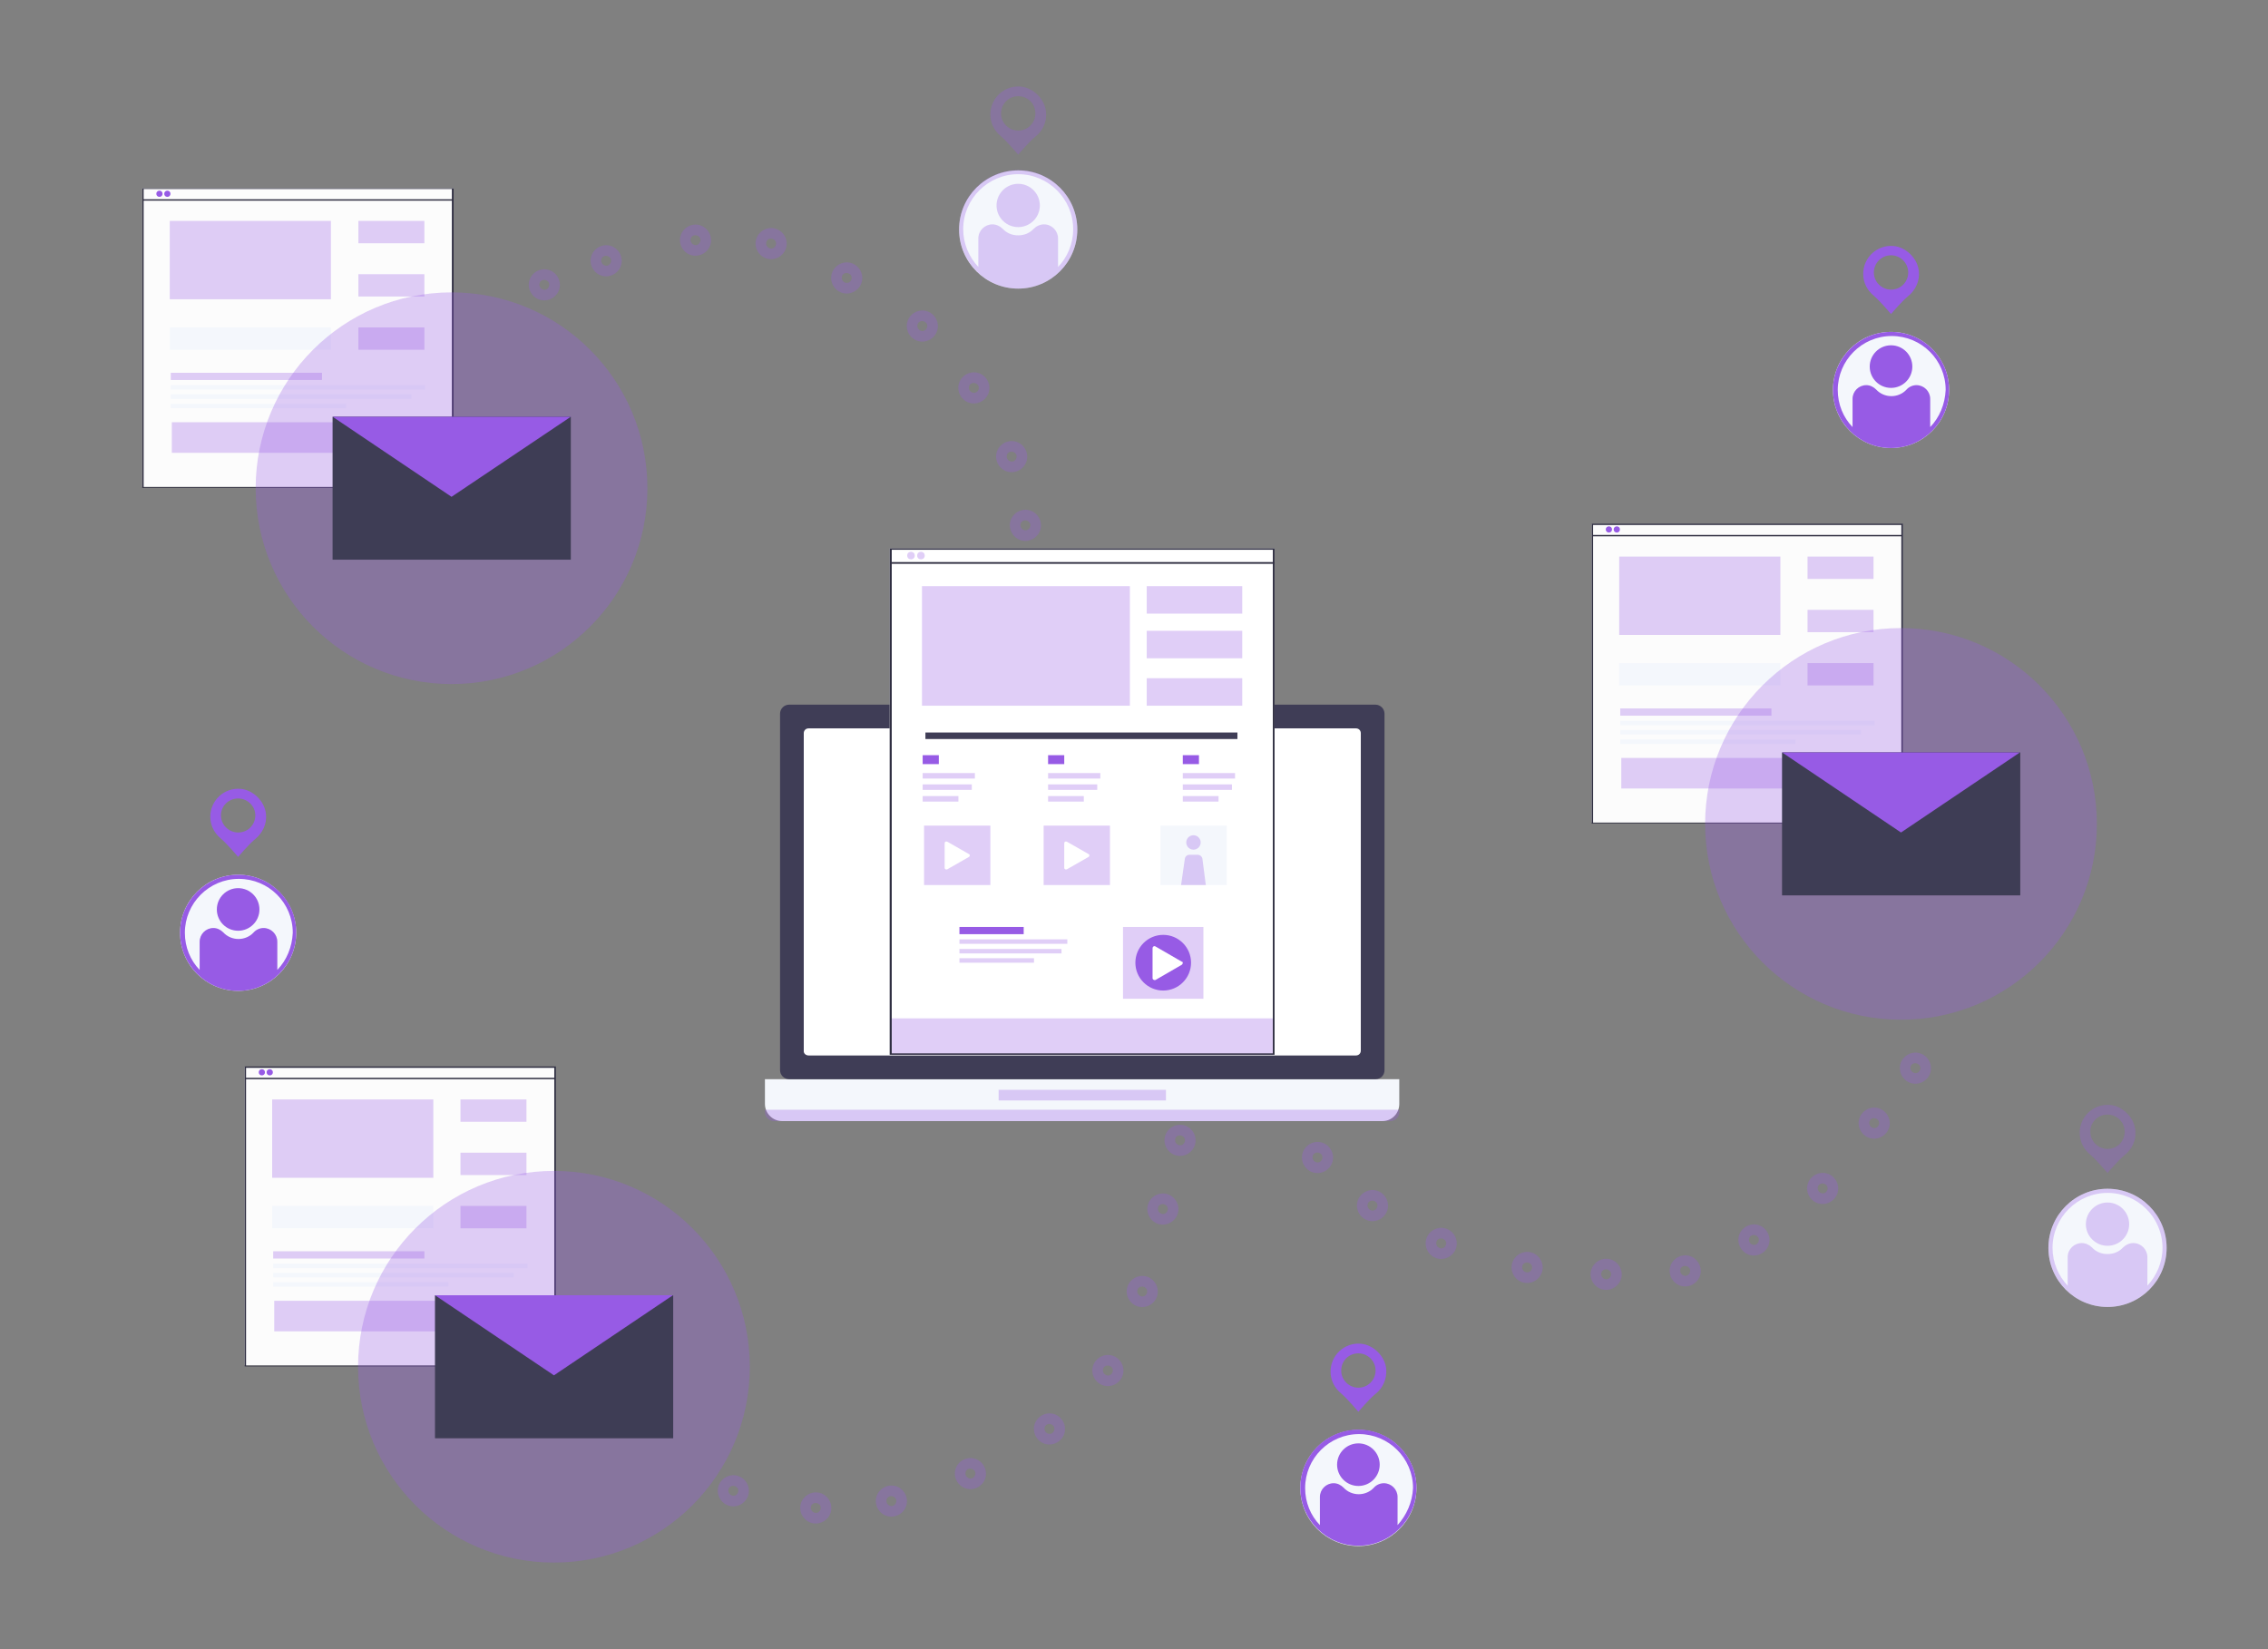 <?xml version="1.0" encoding="utf-8"?>
<!-- Generator: Adobe Illustrator 25.2.1, SVG Export Plug-In . SVG Version: 6.00 Build 0)  -->
<svg version="1.1" id="Слой_1" xmlns="http://www.w3.org/2000/svg" xmlns:xlink="http://www.w3.org/1999/xlink" x="0px" y="0px"
	 viewBox="0 0 660 480" style="enable-background:new 0 0 660 480;" xml:space="preserve">
<rect x="0" y="0" width="660" height="480" fill="#808080" stroke="none"/>
<style type="text/css">
	.st0{fill:#F4F7FC;}
	.st1{opacity:0.3;fill:#975BE5;enable-background:new    ;}
	.st2{fill:#FFFFFF;}
	.st3{fill:#3F3D56;}
	.st4{fill:#2F2E41;}
	.st5{fill:#975BE5;}
	.st6{opacity:0.3;enable-background:new    ;}
	.st7{fill:#FCFCFC;}
	.st8{opacity:0.3;fill:#3F3D56;enable-background:new    ;}
</style>
<g>
	<g>
		<path class="st0" d="M402.3,326.3H227.6c-2.7,0-5-2.2-5-5v-7.2h184.6v7.2C407.2,324.1,405,326.3,402.3,326.3z"/>
		<path class="st1" d="M404.6,326.3H225.2c-1.4,0-2.6-1.2-2.6-2.6V323h184.6v0.7C407.2,325.1,406.1,326.3,404.6,326.3z"/>
		<rect x="290.6" y="317.2" class="st1" width="48.7" height="3.1"/>
		<g>
			<rect x="230.4" y="208.5" class="st2" width="169.1" height="102.2"/>
			<path class="st3" d="M400.3,314.1H229.6c-1.4,0-2.6-1.2-2.6-2.6V207.7c0-1.4,1.2-2.6,2.6-2.6h170.7c1.4,0,2.6,1.2,2.6,2.6v103.8
				C402.9,312.9,401.8,314.1,400.3,314.1z M235.3,307.2h159.3c0.8,0,1.4-0.6,1.4-1.4v-92.4c0-0.8-0.6-1.4-1.4-1.4H235.3
				c-0.8,0-1.4,0.6-1.4,1.4v92.4C233.8,306.6,234.5,307.2,235.3,307.2z"/>
		</g>
	</g>
	<g>
		<path class="st2" d="M370.9,307h-112V159.6h112V307z"/>
		<rect x="259.5" y="296.4" class="st1" width="111.1" height="10.6"/>
		<path class="st4" d="M370.9,307h-112V159.6h112V307z M259.5,306.6h110.9V160H259.5V306.6z"/>
		<rect x="259.3" y="163.6" class="st4" width="111.5" height="0.5"/>
		<circle class="st1" cx="265.1" cy="161.7" r="1.1"/>
		<circle class="st1" cx="268" cy="161.7" r="1.1"/>
		<rect x="269.3" y="213.2" class="st3" width="90.8" height="1.9"/>
		<g>
			<rect x="279.2" y="269.8" class="st5" width="18.7" height="2.1"/>
			<rect x="279.2" y="273.4" class="st1" width="31.4" height="1.3"/>
			<rect x="279.2" y="276.2" class="st1" width="29.7" height="1.3"/>
			<rect x="279.2" y="278.9" class="st1" width="21.7" height="1.3"/>
		</g>
		<g>
			<rect x="326.8" y="269.8" class="st1" width="23.4" height="20.9"/>
			<circle class="st5" cx="338.5" cy="280.2" r="8.1"/>
			<path class="st2" d="M343.9,280.8l-7.6,4.4c-0.4,0.2-0.9-0.1-0.9-0.5v-8.7c0-0.5,0.5-0.8,0.9-0.5l7.6,4.4
				C344.3,279.9,344.3,280.5,343.9,280.8z"/>
		</g>
		<g>
			<rect x="337.7" y="240.3" class="st0" width="19.3" height="17.3"/>
			<circle class="st1" cx="347.3" cy="245.2" r="2.1"/>
			<path class="st1" d="M350.9,257.6h-7.2l1.1-7.7c0.1-0.6,0.6-1.1,1.3-1.1h2.5c0.6,0,1.2,0.5,1.3,1.1L350.9,257.6z"/>
		</g>
		<g>
			<g class="st6">
				<rect x="268.5" y="225" class="st5" width="15.2" height="1.6"/>
				<rect x="268.5" y="228.3" class="st5" width="14.3" height="1.6"/>
				<rect x="268.5" y="231.7" class="st5" width="10.4" height="1.6"/>
			</g>
			<rect x="268.5" y="219.8" class="st5" width="4.7" height="2.6"/>
		</g>
		<g>
			<g class="st6">
				<rect x="305" y="225" class="st5" width="15.2" height="1.6"/>
				<rect x="305" y="228.3" class="st5" width="14.3" height="1.6"/>
				<rect x="305" y="231.7" class="st5" width="10.4" height="1.6"/>
			</g>
			<rect x="305" y="219.8" class="st5" width="4.7" height="2.6"/>
		</g>
		<g>
			<g class="st6">
				<rect x="344.2" y="225" class="st5" width="15.2" height="1.6"/>
				<rect x="344.2" y="228.3" class="st5" width="14.3" height="1.6"/>
				<rect x="344.2" y="231.7" class="st5" width="10.4" height="1.6"/>
			</g>
			<rect x="344.2" y="219.8" class="st5" width="4.7" height="2.6"/>
		</g>
		<g>
			<rect x="268.9" y="240.3" class="st1" width="19.3" height="17.3"/>
			<path class="st2" d="M282,249.4l-6.3,3.6c-0.3,0.2-0.8,0-0.8-0.4v-7.2c0-0.4,0.4-0.6,0.8-0.4l6.3,3.6
				C282.3,248.7,282.3,249.2,282,249.4z"/>
		</g>
		<g>
			<rect x="303.7" y="240.3" class="st1" width="19.3" height="17.3"/>
			<path class="st2" d="M316.8,249.4l-6.3,3.6c-0.3,0.2-0.8,0-0.8-0.4v-7.2c0-0.4,0.4-0.6,0.8-0.4l6.3,3.6
				C317.1,248.7,317.1,249.2,316.8,249.4z"/>
		</g>
		<g>
			<rect x="268.3" y="170.6" class="st1" width="60.5" height="34.8"/>
			<rect x="333.7" y="170.6" class="st1" width="27.8" height="8"/>
			<rect x="333.7" y="183.6" class="st1" width="27.8" height="8"/>
			<rect x="333.7" y="197.4" class="st1" width="27.8" height="8"/>
		</g>
	</g>
	<g>
		<path class="st7" d="M132,141.7H41.4V54.8H132V141.7z"/>
		<path class="st4" d="M132,142H41.4V54.8H132V142z M41.8,141.8h89.7V55H41.8V141.8z"/>
		<rect x="41.7" y="58" class="st4" width="90.1" height="0.4"/>
		<circle class="st5" cx="46.4" cy="56.4" r="0.9"/>
		<circle class="st5" cx="48.7" cy="56.4" r="0.9"/>
		<rect x="50" y="122.9" class="st1" width="73.4" height="8.9"/>
		<g>
			<rect x="49.7" y="108.5" class="st1" width="44" height="2.1"/>
			<rect x="49.7" y="112.1" class="st0" width="74" height="1.3"/>
			<rect x="49.7" y="114.8" class="st0" width="70" height="1.3"/>
			<rect x="49.7" y="117.5" class="st0" width="51" height="1.3"/>
		</g>
		<rect x="49.4" y="64.3" class="st1" width="46.9" height="22.8"/>
		<rect x="49.4" y="95.3" class="st0" width="46.9" height="6.5"/>
		<rect x="104.3" y="64.3" class="st1" width="19.2" height="6.5"/>
		<rect x="104.3" y="79.8" class="st1" width="19.2" height="6.5"/>
		<rect x="104.3" y="95.3" class="st1" width="19.2" height="6.5"/>
	</g>
	<circle class="st1" cx="131.4" cy="142.1" r="57"/>
	<g>
		<g>
			<rect x="96.8" y="121.3" class="st3" width="69.3" height="41.6"/>
			<rect x="96.8" y="121.3" class="st8" width="69.3" height="41.6"/>
		</g>
		<polygon class="st5" points="131.4,144.6 96.8,121.3 166.1,121.3 		"/>
	</g>
	<g>
		<path class="st7" d="M161.8,397.4H71.2v-86.9h90.6V397.4z"/>
		<path class="st4" d="M161.8,397.7H71.2v-87.3h90.6V397.7z M71.6,397.5h89.7v-86.7H71.6V397.5z"/>
		<rect x="71.5" y="313.7" class="st4" width="90.1" height="0.4"/>
		<circle class="st5" cx="76.2" cy="312.1" r="0.9"/>
		<circle class="st5" cx="78.5" cy="312.1" r="0.9"/>
		<rect x="79.8" y="378.6" class="st1" width="73.4" height="8.9"/>
		<g>
			<rect x="79.5" y="364.2" class="st1" width="44" height="2.1"/>
			<rect x="79.5" y="367.8" class="st0" width="74" height="1.3"/>
			<rect x="79.5" y="370.5" class="st0" width="70" height="1.3"/>
			<rect x="79.5" y="373.2" class="st0" width="51" height="1.3"/>
		</g>
		<rect x="79.2" y="320" class="st1" width="46.9" height="22.8"/>
		<rect x="79.2" y="351" class="st0" width="46.9" height="6.5"/>
		<rect x="134" y="320" class="st1" width="19.2" height="6.5"/>
		<rect x="134" y="335.5" class="st1" width="19.2" height="6.5"/>
		<rect x="134" y="351" class="st1" width="19.2" height="6.5"/>
	</g>
	<circle class="st1" cx="161.2" cy="397.8" r="57"/>
	<g>
		<g>
			<rect x="126.6" y="377" class="st3" width="69.3" height="41.6"/>
			<rect x="126.6" y="377" class="st8" width="69.3" height="41.6"/>
		</g>
		<polygon class="st5" points="161.2,400.3 126.6,377 195.8,377 		"/>
	</g>
	<g>
		<path class="st7" d="M553.8,239.4h-90.6v-86.9h90.6V239.4z"/>
		<path class="st4" d="M553.8,239.7h-90.6v-87.3h90.6V239.7z M463.6,239.5h89.7v-86.7h-89.7V239.5z"/>
		<rect x="463.5" y="155.7" class="st4" width="90.1" height="0.4"/>
		<circle class="st5" cx="468.2" cy="154.1" r="0.9"/>
		<circle class="st5" cx="470.5" cy="154.1" r="0.9"/>
		<rect x="471.8" y="220.6" class="st1" width="73.4" height="8.9"/>
		<g>
			<rect x="471.5" y="206.2" class="st1" width="44" height="2.1"/>
			<rect x="471.5" y="209.8" class="st0" width="74" height="1.3"/>
			<rect x="471.5" y="212.5" class="st0" width="70" height="1.3"/>
			<rect x="471.5" y="215.2" class="st0" width="51" height="1.3"/>
		</g>
		<rect x="471.2" y="162" class="st1" width="46.9" height="22.8"/>
		<rect x="471.2" y="193" class="st0" width="46.9" height="6.5"/>
		<rect x="526" y="162" class="st1" width="19.2" height="6.5"/>
		<rect x="526" y="177.5" class="st1" width="19.2" height="6.5"/>
		<rect x="526" y="193" class="st1" width="19.2" height="6.5"/>
	</g>
	<circle class="st1" cx="553.2" cy="239.8" r="57"/>
	<g>
		<g>
			<rect x="518.6" y="219" class="st3" width="69.3" height="41.6"/>
			<rect x="518.6" y="219" class="st8" width="69.3" height="41.6"/>
		</g>
		<polygon class="st5" points="553.2,242.3 518.6,219 587.8,219 		"/>
	</g>
	<path class="st1" d="M217.8,435c-0.6,2.4-3.1,3.9-5.5,3.3c-2.4-0.6-3.9-3.1-3.3-5.5c0.6-2.4,3.1-3.9,5.5-3.3
		C216.9,430.1,218.4,432.6,217.8,435z M213.7,432.5c-0.8-0.2-1.6,0.3-1.7,1c-0.2,0.8,0.3,1.6,1.1,1.8c0.8,0.2,1.5-0.3,1.7-1.1
		C215,433.4,214.5,432.7,213.7,432.5z"/>
	<path class="st1" d="M342.8,353c-0.6,2.4-3.1,3.9-5.5,3.3c-2.4-0.6-3.9-3.1-3.3-5.5c0.6-2.4,3.1-3.9,5.5-3.3
		C341.9,348.1,343.4,350.6,342.8,353z M338.7,350.5c-0.8-0.2-1.6,0.3-1.7,1c-0.2,0.8,0.3,1.6,1.1,1.8c0.8,0.2,1.5-0.3,1.7-1.1
		C340,351.4,339.5,350.7,338.7,350.5z"/>
	<path class="st1" d="M309.8,417c-0.6,2.4-3.1,3.9-5.5,3.3c-2.4-0.6-3.9-3.1-3.3-5.5c0.6-2.4,3.1-3.9,5.5-3.3
		C308.9,412.1,310.4,414.6,309.8,417z M305.7,414.5c-0.8-0.2-1.6,0.3-1.7,1c-0.2,0.8,0.3,1.6,1.1,1.8c0.8,0.2,1.5-0.3,1.7-1.1
		C307,415.4,306.5,414.7,305.7,414.5z"/>
	<path class="st1" d="M336.8,377c-0.6,2.4-3.1,3.9-5.5,3.3c-2.4-0.6-3.9-3.1-3.3-5.5c0.6-2.4,3.1-3.9,5.5-3.3
		C335.9,372.1,337.4,374.6,336.8,377z M332.7,374.5c-0.8-0.2-1.6,0.3-1.7,1c-0.2,0.8,0.3,1.6,1.1,1.8c0.8,0.2,1.5-0.3,1.7-1.1
		C334,375.4,333.5,374.7,332.7,374.5z"/>
	<path class="st1" d="M286.8,430c-0.6,2.4-3.1,3.9-5.5,3.3c-2.4-0.6-3.9-3.1-3.3-5.5c0.6-2.4,3.1-3.9,5.5-3.3
		C285.9,425.1,287.4,427.6,286.8,430z M282.7,427.5c-0.8-0.2-1.6,0.3-1.7,1c-0.2,0.8,0.3,1.6,1.1,1.8c0.8,0.2,1.5-0.3,1.7-1.1
		C284,428.4,283.5,427.7,282.7,427.5z"/>
	<path class="st1" d="M326.8,400c-0.6,2.4-3.1,3.9-5.5,3.3c-2.4-0.6-3.9-3.1-3.3-5.5c0.6-2.4,3.1-3.9,5.5-3.3
		C325.9,395.1,327.4,397.6,326.8,400z M322.7,397.5c-0.8-0.2-1.6,0.3-1.7,1c-0.2,0.8,0.3,1.6,1.1,1.8c0.8,0.2,1.5-0.3,1.7-1.1
		C324,398.4,323.5,397.7,322.7,397.5z"/>
	<path class="st1" d="M241.8,440c-0.6,2.4-3.1,3.9-5.5,3.3c-2.4-0.6-3.9-3.1-3.3-5.5c0.6-2.4,3.1-3.9,5.5-3.3
		C240.9,435.1,242.4,437.6,241.8,440z M237.7,437.5c-0.8-0.2-1.6,0.3-1.7,1c-0.2,0.8,0.3,1.6,1.1,1.8c0.8,0.2,1.5-0.3,1.7-1.1
		C239,438.4,238.5,437.7,237.7,437.5z"/>
	<path class="st1" d="M263.8,438c-0.6,2.4-3.1,3.9-5.5,3.3c-2.4-0.6-3.9-3.1-3.3-5.5c0.6-2.4,3.1-3.9,5.5-3.3
		C262.9,433.1,264.4,435.6,263.8,438z M259.7,435.5c-0.8-0.2-1.6,0.3-1.7,1c-0.2,0.8,0.3,1.6,1.1,1.8c0.8,0.2,1.5-0.3,1.7-1.1
		C261,436.4,260.5,435.7,259.7,435.5z"/>
	<path class="st1" d="M387.8,338c-0.6,2.4-3.1,3.9-5.5,3.3c-2.4-0.6-3.9-3.1-3.3-5.5c0.6-2.4,3.1-3.9,5.5-3.3
		C386.9,333.1,388.4,335.6,387.8,338z M383.7,335.5c-0.8-0.2-1.6,0.3-1.7,1c-0.2,0.8,0.3,1.6,1.1,1.8c0.8,0.2,1.5-0.3,1.7-1.1
		C385,336.4,384.5,335.7,383.7,335.5z"/>
	<path class="st1" d="M403.8,352c-0.6,2.4-3.1,3.9-5.5,3.3c-2.4-0.6-3.9-3.1-3.3-5.5c0.6-2.4,3.1-3.9,5.5-3.3
		C402.9,347.1,404.4,349.6,403.8,352z M399.7,349.5c-0.8-0.2-1.6,0.3-1.7,1c-0.2,0.8,0.3,1.6,1.1,1.8c0.8,0.2,1.5-0.3,1.7-1.1
		C401,350.4,400.5,349.7,399.7,349.5z"/>
	<path class="st1" d="M423.8,363c-0.6,2.4-3.1,3.9-5.5,3.3c-2.4-0.6-3.9-3.1-3.3-5.5c0.6-2.4,3.1-3.9,5.5-3.3
		C422.9,358.1,424.4,360.6,423.8,363z M419.7,360.5c-0.8-0.2-1.6,0.3-1.7,1c-0.2,0.8,0.3,1.6,1.1,1.8c0.8,0.2,1.5-0.3,1.7-1.1
		C421,361.4,420.5,360.7,419.7,360.5z"/>
	<path class="st1" d="M534.8,347c-0.6,2.4-3.1,3.9-5.5,3.3c-2.4-0.6-3.9-3.1-3.3-5.5c0.6-2.4,3.1-3.9,5.5-3.3
		C533.9,342.1,535.4,344.6,534.8,347z M530.7,344.5c-0.8-0.2-1.6,0.3-1.7,1c-0.2,0.8,0.3,1.6,1.1,1.8c0.8,0.2,1.5-0.3,1.7-1.1
		C532,345.4,531.5,344.7,530.7,344.5z"/>
	<path class="st1" d="M347.8,333c-0.6,2.4-3.1,3.9-5.5,3.3c-2.4-0.6-3.9-3.1-3.3-5.5c0.6-2.4,3.1-3.9,5.5-3.3
		C346.9,328.1,348.4,330.6,347.8,333z M343.7,330.5c-0.8-0.2-1.6,0.3-1.7,1c-0.2,0.8,0.3,1.6,1.1,1.8c0.8,0.2,1.5-0.3,1.7-1.1
		C345,331.4,344.5,330.7,343.7,330.5z"/>
	<path class="st1" d="M549.8,328c-0.6,2.4-3.1,3.9-5.5,3.3c-2.4-0.6-3.9-3.1-3.3-5.5c0.6-2.4,3.1-3.9,5.5-3.3
		C548.9,323.1,550.4,325.6,549.8,328z M545.7,325.5c-0.8-0.2-1.6,0.3-1.7,1c-0.2,0.8,0.3,1.6,1.1,1.8c0.8,0.2,1.5-0.3,1.7-1.1
		C547,326.4,546.5,325.7,545.7,325.5z"/>
	<path class="st1" d="M250.8,82c-0.6,2.4-3.1,3.9-5.5,3.3c-2.4-0.6-3.9-3.1-3.3-5.5c0.6-2.4,3.1-3.9,5.5-3.3
		C249.9,77.1,251.4,79.6,250.8,82z M246.7,79.5c-0.8-0.2-1.6,0.3-1.7,1c-0.2,0.8,0.3,1.6,1.1,1.8c0.8,0.2,1.5-0.3,1.7-1.1
		C248,80.4,247.5,79.7,246.7,79.5z"/>
	<path class="st1" d="M272.8,96c-0.6,2.4-3.1,3.9-5.5,3.3c-2.4-0.6-3.9-3.1-3.3-5.5c0.6-2.4,3.1-3.9,5.5-3.3
		C271.9,91.1,273.4,93.6,272.8,96z M268.7,93.5c-0.8-0.2-1.6,0.3-1.7,1c-0.2,0.8,0.3,1.6,1.1,1.8c0.8,0.2,1.5-0.3,1.7-1.1
		C270,94.4,269.5,93.7,268.7,93.5z"/>
	<path class="st1" d="M448.8,370c-0.6,2.4-3.1,3.9-5.5,3.3c-2.4-0.6-3.9-3.1-3.3-5.5c0.6-2.4,3.1-3.9,5.5-3.3
		C447.9,365.1,449.4,367.6,448.8,370z M444.7,367.5c-0.8-0.2-1.6,0.3-1.7,1c-0.2,0.8,0.3,1.6,1.1,1.8c0.8,0.2,1.5-0.3,1.7-1.1
		C446,368.4,445.5,367.7,444.7,367.5z"/>
	<path class="st1" d="M471.8,372c-0.6,2.4-3.1,3.9-5.5,3.3c-2.4-0.6-3.9-3.1-3.3-5.5c0.6-2.4,3.1-3.9,5.5-3.3
		C470.9,367.1,472.4,369.6,471.8,372z M467.7,369.5c-0.8-0.2-1.6,0.3-1.7,1c-0.2,0.8,0.3,1.6,1.1,1.8c0.8,0.2,1.5-0.3,1.7-1.1
		C469,370.4,468.5,369.7,467.7,369.5z"/>
	<path class="st1" d="M514.8,362c-0.6,2.4-3.1,3.9-5.5,3.3c-2.4-0.6-3.9-3.1-3.3-5.5c0.6-2.4,3.1-3.9,5.5-3.3
		C513.9,357.1,515.4,359.6,514.8,362z M510.7,359.5c-0.8-0.2-1.6,0.3-1.7,1c-0.2,0.8,0.3,1.6,1.1,1.8c0.8,0.2,1.5-0.3,1.7-1.1
		C512,360.4,511.5,359.7,510.7,359.5z"/>
	<path class="st1" d="M494.8,371c-0.6,2.4-3.1,3.9-5.5,3.3c-2.4-0.6-3.9-3.1-3.3-5.5c0.6-2.4,3.1-3.9,5.5-3.3
		C493.9,366.1,495.4,368.6,494.8,371z M490.7,368.5c-0.8-0.2-1.6,0.3-1.7,1c-0.2,0.8,0.3,1.6,1.1,1.8c0.8,0.2,1.5-0.3,1.7-1.1
		C492,369.4,491.5,368.7,490.7,368.5z"/>
	<path class="st1" d="M561.8,312c-0.6,2.4-3.1,3.9-5.5,3.3c-2.4-0.6-3.9-3.1-3.3-5.5c0.6-2.4,3.1-3.9,5.5-3.3
		C560.9,307.1,562.4,309.6,561.8,312z M557.7,309.5c-0.8-0.2-1.6,0.3-1.7,1c-0.2,0.8,0.3,1.6,1.1,1.8c0.8,0.2,1.5-0.3,1.7-1.1
		C559,310.4,558.5,309.7,557.7,309.5z"/>
	<path class="st1" d="M302.8,154c-0.6,2.4-3.1,3.9-5.5,3.3c-2.4-0.6-3.9-3.1-3.3-5.5c0.6-2.4,3.1-3.9,5.5-3.3
		C301.9,149.1,303.4,151.6,302.8,154z M298.7,151.5c-0.8-0.2-1.6,0.3-1.7,1c-0.2,0.8,0.3,1.6,1.1,1.8c0.8,0.2,1.5-0.3,1.7-1.1
		C300,152.4,299.5,151.7,298.7,151.5z"/>
	<path class="st1" d="M287.8,114c-0.6,2.4-3.1,3.9-5.5,3.3c-2.4-0.6-3.9-3.1-3.3-5.5c0.6-2.4,3.1-3.9,5.5-3.3
		C286.9,109.1,288.4,111.6,287.8,114z M283.7,111.5c-0.8-0.2-1.6,0.3-1.7,1c-0.2,0.8,0.3,1.6,1.1,1.8c0.8,0.2,1.5-0.3,1.7-1.1
		C285,112.4,284.5,111.7,283.7,111.5z"/>
	<path class="st1" d="M298.8,134c-0.6,2.4-3.1,3.9-5.5,3.3c-2.4-0.6-3.9-3.1-3.3-5.5c0.6-2.4,3.1-3.9,5.5-3.3
		C297.9,129.1,299.4,131.6,298.8,134z M294.7,131.5c-0.8-0.2-1.6,0.3-1.7,1c-0.2,0.8,0.3,1.6,1.1,1.8c0.8,0.2,1.5-0.3,1.7-1.1
		C296,132.4,295.5,131.7,294.7,131.5z"/>
	<path class="st1" d="M162.8,84c-0.6,2.4-3.1,3.9-5.5,3.3c-2.4-0.6-3.9-3.1-3.3-5.5c0.6-2.4,3.1-3.9,5.5-3.3
		C161.9,79.1,163.4,81.6,162.8,84z M158.7,81.5c-0.8-0.2-1.6,0.3-1.7,1c-0.2,0.8,0.3,1.6,1.1,1.8c0.8,0.2,1.5-0.3,1.7-1.1
		C160,82.4,159.5,81.7,158.7,81.5z"/>
	<path class="st1" d="M180.8,77c-0.6,2.4-3.1,3.9-5.5,3.3c-2.4-0.6-3.9-3.1-3.3-5.5c0.6-2.4,3.1-3.9,5.5-3.3
		C179.9,72.1,181.4,74.6,180.8,77z M176.7,74.5c-0.8-0.2-1.6,0.3-1.7,1c-0.2,0.8,0.3,1.6,1.1,1.8c0.8,0.2,1.5-0.3,1.7-1.1
		C178,75.4,177.5,74.7,176.7,74.5z"/>
	<path class="st1" d="M206.8,71c-0.6,2.4-3.1,3.9-5.5,3.3c-2.4-0.6-3.9-3.1-3.3-5.5c0.6-2.4,3.1-3.9,5.5-3.3
		C205.9,66.1,207.4,68.6,206.8,71z M202.7,68.5c-0.8-0.2-1.6,0.3-1.7,1c-0.2,0.8,0.3,1.6,1.1,1.8c0.8,0.2,1.5-0.3,1.7-1.1
		C204,69.4,203.5,68.7,202.7,68.5z"/>
	<path class="st1" d="M228.8,72c-0.6,2.4-3.1,3.9-5.5,3.3c-2.4-0.6-3.9-3.1-3.3-5.5c0.6-2.4,3.1-3.9,5.5-3.3
		C227.9,67.1,229.4,69.6,228.8,72z M224.7,69.5c-0.8-0.2-1.6,0.3-1.7,1c-0.2,0.8,0.3,1.6,1.1,1.8c0.8,0.2,1.5-0.3,1.7-1.1
		C226,70.4,225.5,69.7,224.7,69.5z"/>
	<g>
		<g>
			<circle class="st0" cx="296.3" cy="66.8" r="17.2"/>
			<g class="st6">
				<circle class="st5" cx="296.3" cy="59.8" r="6.3"/>
				<path class="st5" d="M296.3,49.5c-9.5,0-17.2,7.7-17.2,17.2S286.8,84,296.3,84s17.2-7.7,17.2-17.2S305.8,49.5,296.3,49.5z
					 M307.9,77.7v-8.3c0-2.2-1.8-4.1-4.1-4.1c-1.1,0-2.2,0.5-3,1.3c-1.1,1.2-2.7,1.9-4.5,1.9s-3.4-0.7-4.5-1.9
					c-0.8-0.8-1.9-1.3-3-1.3h0c-2.2,0-4.1,1.8-4.1,4.1v8.3c-2.7-2.9-4.4-6.7-4.4-11c0-8.8,7.2-16,16-16c8.8,0,16,7.2,16,16
					C312.3,71,310.6,74.9,307.9,77.7z"/>
			</g>
		</g>
		<path class="st1" d="M304.4,32.6c-0.3-3.7-3.7-7.1-7.4-7.4c-4.8-0.4-8.8,3.4-8.8,8.1c0,2.6,1.2,4.8,3,6.3c1.8,1.5,5.1,5.4,5.1,5.4
			s3.3-3.9,5.1-5.3C303.4,38.1,304.7,35.5,304.4,32.6z M296.3,38c-2.7,0-5-2.2-5-5c0-2.7,2.2-5,5-5s5,2.2,5,5
			C301.3,35.8,299.1,38,296.3,38z"/>
	</g>
	<g>
		<g>
			<circle class="st0" cx="395.3" cy="433.1" r="16.9"/>
			<g>
				<circle class="st5" cx="395.3" cy="426.3" r="6.2"/>
				<path class="st5" d="M395.3,416.1c-9.3,0-16.9,7.6-16.9,16.9c0,9.3,7.6,16.9,16.9,16.9c9.3,0,16.9-7.6,16.9-16.9
					C412.2,423.7,404.6,416.1,395.3,416.1z M406.7,443.9v-8.2c0-2.2-1.8-4-4-4c-1.1,0-2.2,0.5-2.9,1.3c-1.1,1.2-2.7,1.9-4.4,1.9
					c-1.7,0-3.3-0.7-4.4-1.9c-0.8-0.8-1.8-1.3-2.9-1.3l0,0c-2.2,0-4,1.8-4,4v8.2c-2.7-2.8-4.3-6.6-4.3-10.8c0-8.6,7-15.7,15.7-15.7
					c8.6,0,15.7,7,15.7,15.7C411,437.3,409.3,441,406.7,443.9z"/>
			</g>
		</g>
		<path class="st5" d="M403.4,398.5c-0.3-3.7-3.7-7.1-7.4-7.4c-4.8-0.4-8.8,3.4-8.8,8.1c0,2.6,1.2,4.8,3,6.3
			c1.8,1.5,5.1,5.4,5.1,5.4s3.3-3.9,5.1-5.3C402.4,404,403.6,401.4,403.4,398.5z M395.3,403.9c-2.7,0-5-2.2-5-5s2.2-5,5-5
			c2.7,0,5,2.2,5,5S398,403.9,395.3,403.9z"/>
	</g>
	<g>
		<g>
			<circle class="st0" cx="69.3" cy="271.5" r="16.9"/>
			<g>
				<circle class="st5" cx="69.3" cy="264.7" r="6.2"/>
				<path class="st5" d="M69.3,254.6c-9.3,0-16.9,7.6-16.9,16.9c0,9.3,7.6,16.9,16.9,16.9s16.9-7.6,16.9-16.9
					C86.3,262.2,78.7,254.6,69.3,254.6z M80.7,282.3v-8.2c0-2.2-1.8-4-4-4c-1.1,0-2.2,0.5-2.9,1.3c-1.1,1.2-2.7,1.9-4.4,1.9
					s-3.3-0.7-4.4-1.9c-0.8-0.8-1.8-1.3-2.9-1.3h0c-2.2,0-4,1.8-4,4v8.2c-2.7-2.8-4.3-6.6-4.3-10.8c0-8.6,7-15.7,15.7-15.7
					s15.7,7,15.7,15.7C85,275.7,83.4,279.5,80.7,282.3z"/>
			</g>
		</g>
		<path class="st5" d="M77.4,237c-0.3-3.7-3.7-7.1-7.4-7.4c-4.8-0.4-8.8,3.4-8.8,8.1c0,2.6,1.2,4.8,3,6.3c1.8,1.5,5.1,5.4,5.1,5.4
			s3.3-3.9,5.1-5.3C76.4,242.4,77.7,239.8,77.4,237z M69.3,242.3c-2.7,0-5-2.2-5-5c0-2.7,2.2-4.9,5-4.9c2.7,0,5,2.2,5,4.9
			C74.3,240.1,72.1,242.3,69.3,242.3z"/>
	</g>
	<g>
		<g>
			<circle class="st0" cx="550.3" cy="113.5" r="16.9"/>
			<g>
				<circle class="st5" cx="550.3" cy="106.7" r="6.2"/>
				<path class="st5" d="M550.3,96.6c-9.3,0-16.9,7.6-16.9,16.9s7.6,16.9,16.9,16.9c9.3,0,16.9-7.6,16.9-16.9S559.7,96.6,550.3,96.6
					z M561.7,124.3v-8.2c0-2.2-1.8-4-4-4c-1.1,0-2.2,0.5-2.9,1.3c-1.1,1.2-2.7,1.9-4.4,1.9c-1.7,0-3.3-0.7-4.4-1.9
					c-0.8-0.8-1.8-1.3-2.9-1.3l0,0c-2.2,0-4,1.8-4,4v8.2c-2.7-2.8-4.3-6.6-4.3-10.8c0-8.6,7-15.7,15.7-15.7s15.7,7,15.7,15.7
					C566,117.7,564.4,121.5,561.7,124.3z"/>
			</g>
		</g>
		<path class="st5" d="M558.4,79c-0.3-3.7-3.7-7.1-7.4-7.4c-4.8-0.4-8.8,3.4-8.8,8.1c0,2.6,1.2,4.8,3,6.3c1.8,1.5,5.1,5.4,5.1,5.4
			s3.3-3.9,5.1-5.3C557.4,84.4,558.7,81.8,558.4,79z M550.3,84.3c-2.7,0-5-2.2-5-5c0-2.7,2.2-5,5-5c2.7,0,5,2.2,5,5
			C555.3,82.1,553.1,84.3,550.3,84.3z"/>
	</g>
	<g>
		<g>
			<circle class="st0" cx="613.3" cy="363.2" r="17.2"/>
			<g class="st6">
				<circle class="st5" cx="613.3" cy="356.3" r="6.3"/>
				<path class="st5" d="M613.3,346c-9.5,0-17.2,7.7-17.2,17.2c0,9.5,7.7,17.2,17.2,17.2c9.5,0,17.2-7.7,17.2-17.2
					C630.6,353.7,622.8,346,613.3,346z M624.9,374.2v-8.3c0-2.2-1.8-4.1-4.1-4.1c-1.1,0-2.2,0.5-3,1.3c-1.1,1.2-2.7,1.9-4.5,1.9
					c-1.8,0-3.4-0.7-4.5-1.9c-0.8-0.8-1.9-1.3-3-1.3l0,0c-2.2,0-4.1,1.8-4.1,4.1v8.3c-2.7-2.9-4.4-6.7-4.4-11c0-8.8,7.2-16,16-16
					c8.8,0,16,7.2,16,16C629.3,367.4,627.6,371.3,624.9,374.2z"/>
			</g>
		</g>
		<path class="st1" d="M621.4,329c-0.3-3.7-3.7-7.1-7.4-7.4c-4.8-0.4-8.8,3.4-8.8,8.1c0,2.6,1.2,4.8,3,6.3c1.8,1.5,5.1,5.4,5.1,5.4
			s3.3-3.9,5.1-5.3C620.4,334.5,621.7,331.9,621.4,329z M613.3,334.4c-2.7,0-5-2.2-5-5s2.2-5,5-5c2.7,0,5,2.2,5,5
			S616.1,334.4,613.3,334.4z"/>
	</g>
</g>
</svg>

